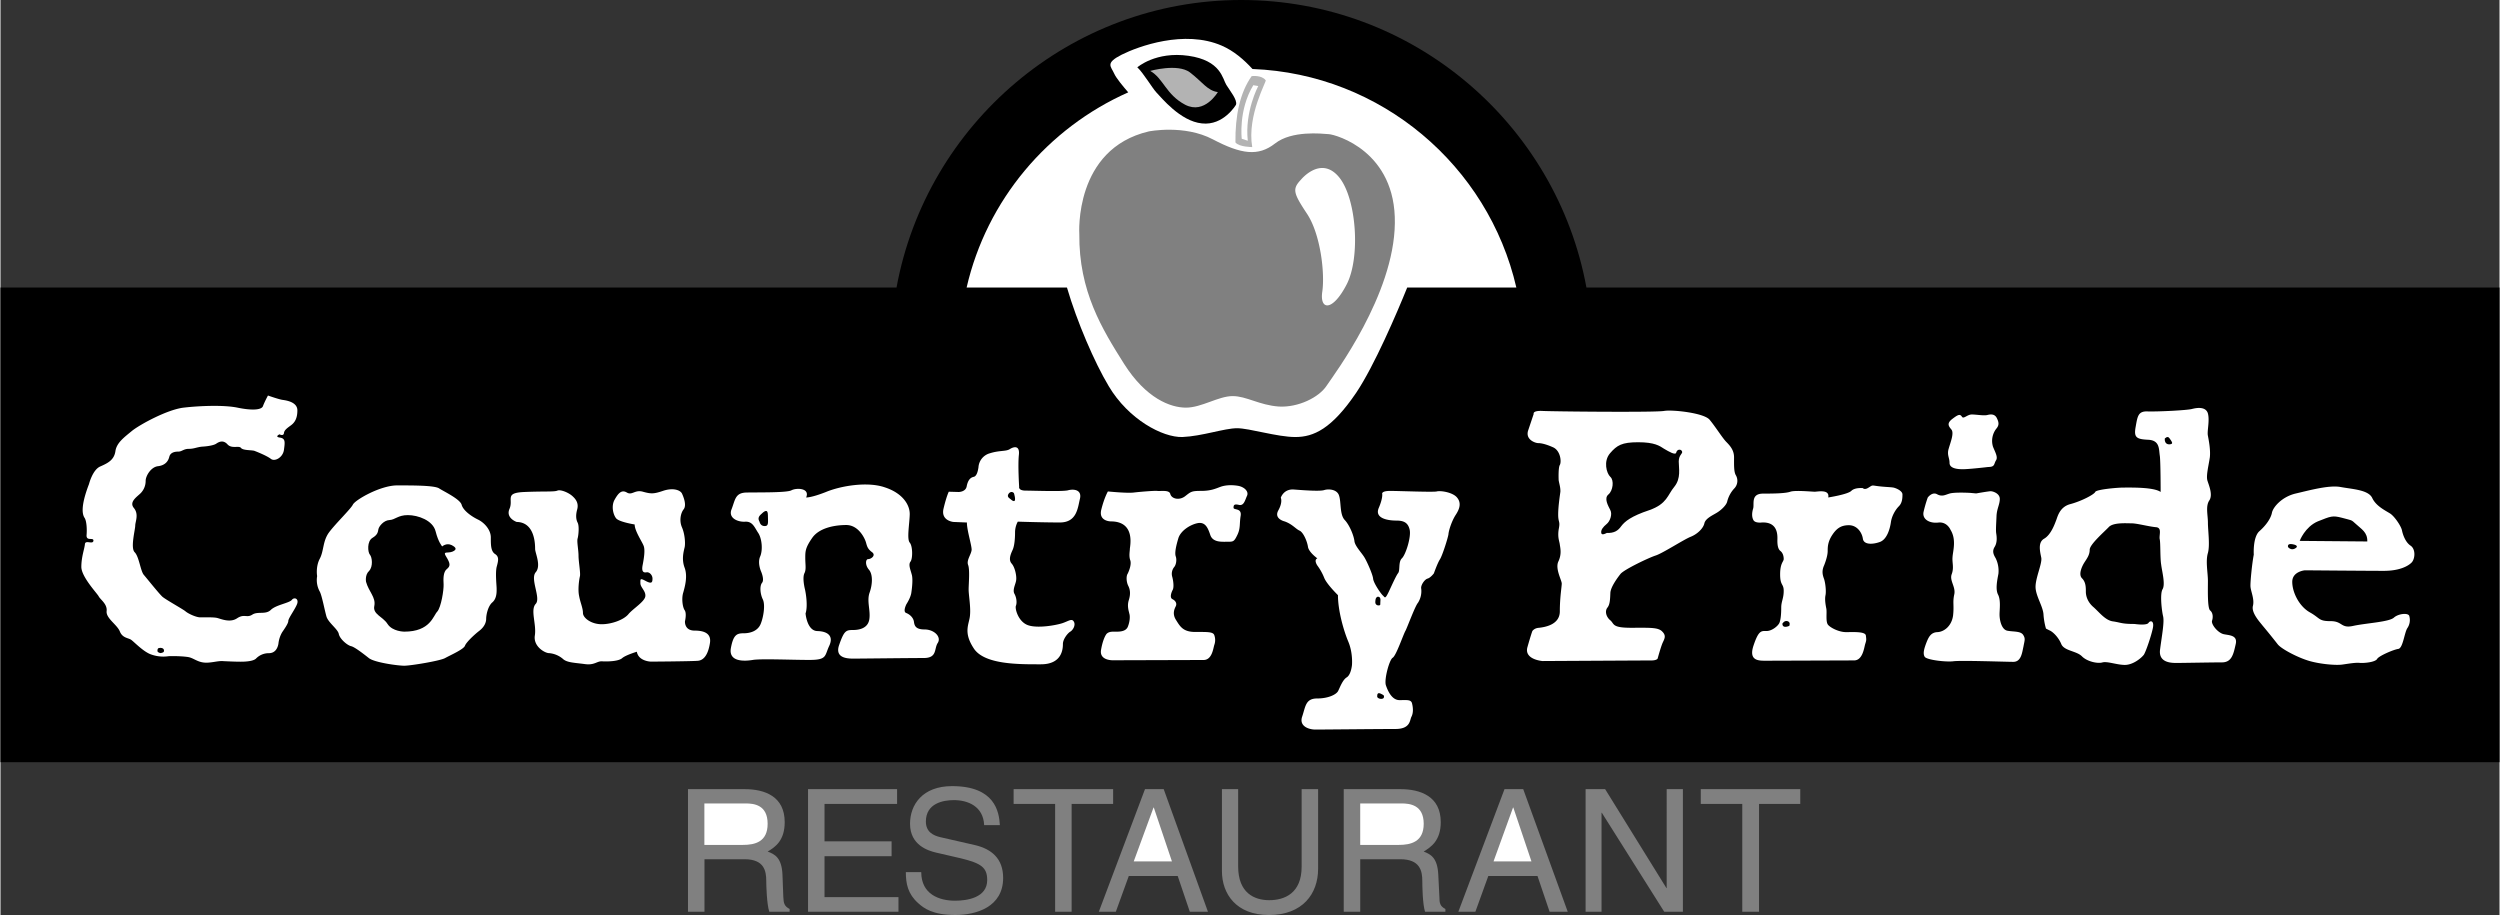 <svg xmlns="http://www.w3.org/2000/svg" width="2500" height="915" viewBox="0 0 81.828 29.961"><rect x="0" y="0" width="81.828" height="29.961" fill="#333333" stroke="none"/><path d="M0 24.957h81.828V9.414H51.93C50.949 4.068 46.251 0 40.626 0 35.019 0 30.321 4.068 29.34 9.414H0v15.543z"/><path d="M23.049 28.135h1.314c.647 0 .711.387.711.711 0 .152.018.765.099 1.008h.666v-.09c-.171-.09-.198-.181-.207-.405l-.027-.72c-.026-.559-.252-.666-.485-.756.261-.153.558-.369.558-.963 0-.846-.657-1.08-1.313-1.08h-1.854v4.015h.54v-1.72z" fill="gray"/><path d="M23.049 26.308h1.35c.27 0 .72.045.72.666 0 .594-.414.692-.811.692h-1.26v-1.358z" fill="#fff"/><path fill="gray" d="M29.403 29.376h-2.421v-1.341h2.196v-.486h-2.196v-1.224h2.376v-.486h-2.916v4.015h2.961zM32.724 27.019c-.026-.441-.162-1.278-1.565-1.278-.973 0-1.377.612-1.377 1.233 0 .702.594.882.854.944l.819.189c.657.162.854.297.854.711 0 .576-.656.675-1.053.675-.513 0-1.107-.207-1.107-.936h-.504c0 .378.063.711.405 1.017.18.162.468.387 1.215.387.685 0 1.566-.261 1.566-1.215 0-.639-.387-.944-.909-1.071l-1.143-.261c-.234-.054-.478-.171-.478-.513 0-.603.576-.702.918-.702.45 0 .963.198.99.819h.515zM33.174 26.325h1.359v3.529h.54v-3.529h1.359v-.486h-3.258zM38.547 28.684l.396 1.17h.594l-1.449-4.015h-.612l-1.512 4.015h.557l.424-1.17z"/><path fill="#fff" d="M37.107 28.206l.648-1.764h.009l.594 1.764z"/><path d="M42.605 25.839v2.538c0 .873-.558 1.099-1.062 1.099-.486 0-1.017-.234-1.017-1.107V25.84h-.531v2.683c0 .747.468 1.439 1.539 1.439 1.098 0 1.61-.692 1.61-1.512v-2.61h-.539zM44.522 28.135h1.314c.648 0 .72.387.72.711 0 .152.009.765.09 1.008h.666v-.09c-.171-.09-.197-.181-.197-.405l-.036-.72c-.027-.559-.252-.666-.478-.756.252-.153.559-.369.559-.963 0-.846-.666-1.08-1.323-1.08h-1.854v4.015h.54v-1.72z" fill="gray"/><path d="M44.522 26.308h1.351c.27 0 .729.045.729.666 0 .594-.423.692-.818.692h-1.261v-1.358z" fill="#fff"/><path fill="gray" d="M50.328 28.684l.396 1.17h.594l-1.458-4.015h-.612l-1.512 4.015h.558l.423-1.17z"/><path fill="#fff" d="M48.888 28.206l.639-1.764h.009l.594 1.764z"/><path fill="gray" d="M54.558 29.079h-.009l-2.007-3.24h-.639v4.015h.522v-3.241h.009l2.043 3.241h.612v-4.015h-.531zM55.674 26.325h1.359v3.529h.549v-3.529h1.35v-.486h-3.258z"/><path d="M49.635 9.414h-3.573c-.342.847-1.08 2.565-1.665 3.438-.81 1.197-1.403 1.458-1.998 1.458s-1.503-.288-1.908-.288c-.414 0-1.144.261-1.791.288-.648.018-1.765-.576-2.412-1.665-.468-.783-1.035-2.097-1.368-3.231h-3.285c.657-2.861 2.655-5.22 5.292-6.39-.171-.198-.396-.468-.459-.612-.107-.243-.306-.342.243-.621.54-.27 2.052-.828 3.276-.297.396.171.729.459 1.008.765 4.212.162 7.722 3.169 8.64 7.155z" fill="#fff"/><path d="M35.325 7.659s-.181-2.781 2.276-3.356c0 0 1.161-.234 2.098.261.927.486 1.484.566 2.034.135s1.521-.324 1.764-.306c.243.018 2.196.566 2.16 2.916-.027 2.349-1.98 4.94-2.232 5.318-.252.388-.936.721-1.566.685-.639-.045-1.062-.342-1.512-.342-.468 0-1.017.378-1.53.378-.504 0-1.305-.297-2.025-1.432-.72-1.143-1.485-2.376-1.467-4.257z" fill="gray"/><path d="M40.968 2.493s.324-.045.459.135c.054 0-.621 1.144-.44 2.188 0 0-.433 0-.55-.153-.009-.874.144-1.621.531-2.17z" fill="#b3b3b3"/><path d="M40.455 3.43s-.405.692-1.116.611c-.711-.071-1.332-.854-1.485-1.008-.144-.153-.432-.647-.63-.828 0 0 .604-.531 1.674-.378 1.071.153 1.116.756 1.242.954.117.19.369.495.315.649z"/><path d="M40.842 4.608l-.198-.063s-.116-.936.378-1.755l.162.027s-.45.846-.342 1.791z" fill="#fff"/><path d="M37.646 2.322s.892-.252 1.297.045c.404.306.575.604.918.648 0 0-.433.747-1.071.414-.63-.332-.711-.864-1.144-1.107z" fill="#b3b3b3"/><path d="M42.579 5.887s.639-.792 1.232-.108c.595.684.729 2.664.262 3.546-.459.882-.882.837-.792.225.09-.621-.063-1.899-.504-2.556-.441-.667-.486-.802-.198-1.107zM73.782 18.162s-.036-.566.18-.765c.225-.198.378-.423.414-.604.036-.188.324-.521.765-.63.433-.099 1.099-.288 1.485-.216s.909.09 1.035.36c.126.27.44.414.594.513.153.108.351.414.378.54.027.135.108.387.279.504.18.117.153.441.036.558-.117.117-.396.27-.909.27-.522 0-2.583-.018-2.583-.018s-.414.036-.414.378.225.801.576.999c.351.197.278.288.684.288.396 0 .324.252.747.153.423-.09 1.17-.126 1.323-.27.153-.136.486-.162.504-.045a.475.475 0 0 1-.063.387c-.099.144-.144.657-.297.684-.152.019-.63.226-.692.324-.055.108-.405.144-.559.135-.152-.018-.387.027-.594.055-.198.026-.684-.01-1.062-.117-.378-.108-.927-.396-1.044-.549a23.86 23.86 0 0 0-.495-.612c-.091-.117-.378-.423-.315-.648.054-.216-.072-.477-.081-.63-.009-.152.054-.773.108-1.044zM69.876 20.431s.396.062.459-.036c.062-.09.189-.072.144.162-.045.233-.225.773-.297.882-.081.107-.351.333-.621.333-.261 0-.575-.126-.737-.081-.153.045-.504-.027-.676-.207-.18-.171-.566-.171-.666-.387-.09-.226-.279-.414-.396-.459l-.108-.055s-.062-.188-.081-.45c-.009-.27-.261-.621-.261-.918s.216-.756.189-.945c-.036-.189-.126-.504.09-.63.225-.126.351-.486.396-.604.045-.107.108-.44.469-.531.368-.099.773-.314.81-.396.027-.081.711-.144.927-.144.226 0 .99-.018 1.215.144 0 0 0-.963-.026-1.179-.036-.216.009-.514-.387-.531-.387-.018-.468-.081-.405-.423.062-.352.081-.522.405-.504.333.009 1.269-.036 1.44-.081s.459-.081.522.152c.062.243-.036.585 0 .729.026.144.09.459.062.702-.036.252-.126.594-.081.756.045.153.189.468.063.657-.126.188-.045.477-.045.729s.071.729 0 .99c-.081.27 0 .647 0 .918 0 .27-.019.882.071.963.1.081.1.234.063.342-.027.117.18.378.369.433.188.045.485.026.404.342-.071.314-.126.585-.449.585-.333 0-1.278.018-1.44.018-.153 0-.648.027-.585-.44.063-.478.144-.9.099-1.089-.045-.189-.107-.729-.018-.883.099-.162-.018-.585-.045-.81-.036-.216-.019-.675-.045-.819-.036-.135.09-.387-.126-.404-.226-.019-.621-.126-.792-.126s-.612-.036-.756.126c-.145.152-.621.566-.621.737s-.09.288-.171.414-.207.396-.081.522.126.297.126.44c0 .136.054.343.261.514.198.18.387.432.639.459.252.038.27.083.693.083zM65.088 15.291s-.531.063-.783.072c-.261.009-.485-.036-.485-.207s-.091-.261-.027-.468c.062-.216.18-.504.09-.621-.09-.108-.162-.198.018-.342.189-.145.261-.181.324-.081.055.09.171-.072.324-.072s.387.045.504.018c.108-.027.243-.045.315.099.071.144.081.234-.019.351a.65.65 0 0 0-.107.585c.071.181.171.342.099.45-.073.117-.029.216-.253.216zM63.854 17.353s-.107-.271-.396-.243c-.279.036-.549-.099-.486-.36.063-.27.135-.459.135-.459s.144-.198.306-.107c.162.09.27.018.396-.019.126-.045.495-.036.685-.026l.198.018s.405-.072.477-.072.297.072.297.252c0 .181-.099.324-.108.567-.009.234-.027.459-.009.567.019.116.036.297-.054.44-.09.145-.027.261.036.369a.94.94 0 0 1 .09.504c-.036.198-.108.513-.009.693.09.188.045.477.045.647s.062.504.27.531c.207.036.423.009.504.135.081.126.045.181.01.378-.045.198-.072.504-.333.504-.252 0-1.729-.054-1.972-.018-.252.027-.854-.045-.927-.144-.072-.108-.018-.279.054-.469.072-.18.145-.333.36-.342s.468-.198.513-.549c.036-.342-.018-.414.036-.675.063-.252-.162-.459-.081-.675.081-.217.009-.378.027-.559.009-.186.135-.564-.064-.888zM57.672 17.109s-.207.027-.27-.072c-.063-.107-.055-.252-.01-.396.036-.145-.081-.478.324-.478.396 0 .738-.009.891-.062.153-.055.711 0 .801 0s.495-.09.44.188c0 0 .64-.099.756-.216.117-.117.378-.09.378-.09s.054.072.189-.018c.144-.09.09-.072.315-.045.216.027.378.027.495.045.117.027.297.117.297.225 0 .099 0 .27-.117.387s-.234.324-.261.522c-.027.188-.117.558-.36.647-.252.09-.531.09-.558-.107-.027-.189-.18-.441-.459-.441-.27 0-.414.117-.558.342-.135.216-.135.388-.135.504 0 .117-.045.288-.117.469-.081.18-.054.306 0 .449.045.145.072.405.045.531-.027.135 0 .297.027.433.026.126-.027.423.054.53.081.1.36.243.594.243.234 0 .64-.027.648.117.018.144.018.144-.027.288-.036.144-.09.521-.359.521l-2.854.01c-.244 0-.612.026-.44-.495.171-.514.261-.478.432-.478.162 0 .36-.152.414-.261.045-.099.062-.297.062-.504s.081-.297.081-.549c0-.243-.117-.162-.117-.54s.117-.414.117-.504c0-.09-.026-.198-.107-.262-.081-.062-.1-.197-.1-.342.002-.132.046-.618-.511-.591zM51.021 15.724s-.018-.396.036-.495c.063-.1.027-.478-.225-.585-.243-.108-.396-.135-.486-.135-.081 0-.423-.108-.324-.414l.181-.54s-.045-.108.261-.1c.297.019 3.753.054 4.014 0 .262-.045 1.296.063 1.485.288.189.226.405.576.54.72.135.136.261.279.261.514 0 .233-.009.459.054.576a.362.362 0 0 1-.054.449.972.972 0 0 0-.225.423c-.027.117-.198.279-.333.36-.145.09-.378.189-.414.352-.036.162-.225.351-.45.44-.225.09-.918.54-1.143.612-.226.072-1.035.459-1.152.603-.108.136-.324.433-.333.621-.009.189-.009.378-.099.486-.09.117-.036.306.099.414.135.117.045.243.675.243.621 0 .892-.019 1.026.126.135.135.072.233.009.369-.062.144-.162.513-.162.513s-.027.062-.207.062c-.188 0-3.563.019-3.563.019s-.604-.045-.495-.45c.117-.414.162-.531.162-.531s.062-.099.216-.107c.153-.019.684-.081.684-.54s.063-.811.063-.909c0-.108-.226-.495-.108-.729.108-.233.063-.423.045-.54-.009-.107-.081-.233-.036-.513.055-.27-.018-.207-.018-.477 0-.262.054-.612.072-.747.007-.136-.038-.262-.056-.378zM42.048 17.073s-.36-.081-.207-.36c.153-.278.081-.414.081-.414s.09-.297.432-.27c.352.027.855.063.99.018.145-.045.423-.026.486.181.072.207.018.611.18.792.171.18.306.531.324.702.018.162.252.396.333.54.081.135.27.558.279.692.018.145.252.486.323.549.063.055.063.136.189-.126.126-.27.243-.53.306-.611.072-.09 0-.369.126-.486.126-.126.307-.702.252-.936-.054-.234-.197-.298-.44-.298-.252 0-.711-.062-.576-.404.144-.333.117-.468.117-.468s-.036-.099.261-.099c.288 0 1.395.045 1.521.018.126-.036.54.027.675.207.144.18.071.378-.055.567-.126.198-.225.504-.233.63-.019.126-.198.693-.279.819s-.198.459-.198.459-.107.144-.207.171c-.099.027-.233.225-.207.333a.71.71 0 0 1-.107.459c-.09.099-.342.783-.405.909-.072.117-.306.819-.423.891-.108.063-.279.693-.225.892.062.188.197.495.449.495s.388-.027.414.126c.036.153.036.306-.026.423-.055.107-.027.396-.522.396-.504 0-2.412.019-2.619.019-.216 0-.549-.108-.432-.433.108-.324.108-.585.486-.585s.639-.135.692-.252c.054-.107.145-.36.279-.44.144-.091.171-.405.171-.405s.036-.387-.117-.756c-.153-.36-.342-1.018-.342-1.53 0 0-.369-.36-.45-.567a1.8 1.8 0 0 0-.225-.404s-.126-.181 0-.234c0 0-.279-.198-.307-.378-.026-.18-.152-.477-.278-.531-.126-.058-.234-.211-.486-.301zM36.369 17.073s-.423.009-.324-.387c.099-.396.216-.594.216-.594s.621.063.846.036c.216-.026.666-.062.765-.054.099.018.396-.045.432.099.036.153.279.225.478.081.197-.152.207-.18.53-.18.324 0 .469-.072.64-.135.18-.063.404-.063.594-.027.198.045.333.189.27.324s-.099.333-.261.297c-.153-.036-.18 0-.18.09s.27 0 .234.261c-.045.261 0 .405-.108.63-.108.225-.135.225-.324.225-.18 0-.468.027-.558-.207-.081-.243-.162-.441-.405-.405-.252.045-.576.252-.648.504-.072.243-.126.478-.081.595.036.107.009.27-.054.342a.355.355 0 0 0-.062.324c.036.135.062.351.009.432-.045.09-.099.252 0 .297.108.054.144.145.108.226-.045.09-.126.252.009.459.135.216.233.387.63.387.396 0 .585-.009.621.108a.473.473 0 0 1 0 .315c-.036.108-.072.495-.352.495l-2.961.009s-.459.019-.396-.342c.062-.36.162-.495.162-.495s.045-.099.225-.099c.171 0 .405.018.486-.153.071-.171.081-.351.054-.432-.018-.09-.081-.252-.018-.45.062-.198.045-.342-.019-.468-.062-.126-.072-.315-.018-.396.045-.09.135-.314.081-.45-.045-.135-.01-.288-.01-.359 0-.075.199-.894-.611-.903zM31.644 17.109l-.44-.018s-.423-.036-.324-.441c.099-.414.171-.549.171-.549l.324.009s.225 0 .261-.18c.036-.189.108-.288.226-.315.107-.018.144-.198.161-.315a.508.508 0 0 1 .378-.459c.315-.099.522-.054.648-.135s.333-.135.297.189c-.036.342.009 1.044.009 1.044s-.035.126.217.126c.242 0 1.179.036 1.377-.009.197-.055.468-.019.396.278-.072.297-.099.774-.657.774s-1.377-.027-1.377-.027-.09.145-.09.352c0 .197-.018.44-.081.576-.062.135-.144.324-.026.45.107.126.161.405.144.531-.009.126-.135.324-.054.459.071.135.081.297.045.387-.036.081.062.486.359.621.298.135.954.019 1.17-.054.207-.072.306-.162.369-.045.063.108-.026.27-.116.324-.081.045-.243.243-.243.404 0 .162-.027.666-.72.666s-1.863.019-2.205-.53c-.352-.54-.136-.792-.117-1.08.026-.279-.045-.657-.045-.837 0-.189.045-.657-.019-.811-.054-.153.1-.333.117-.486.007-.143-.155-.638-.155-.899zM26.361 20.088s.045.567.387.576c.342.009.54.162.387.486-.153.324-.062.459-.647.459-.576 0-1.584-.045-1.854 0s-.792.072-.72-.378c.081-.45.198-.495.423-.495s.468-.081.558-.315c.09-.225.153-.63.063-.801-.081-.171-.108-.432-.019-.54.081-.107-.035-.369-.035-.369s-.126-.278-.027-.495c.09-.216.054-.594-.072-.774-.117-.18-.18-.369-.414-.36-.243.019-.576-.117-.45-.414.117-.306.117-.53.477-.54.369-.009 1.313.01 1.476-.071.162-.09.621-.081.486.233 0 0 .171.009.648-.18.477-.198 1.35-.351 1.926-.153.585.189.828.576.818.892-.009.314-.099.801 0 .918.1.117.1.521.027.621-.081.099 0 .27.036.414.045.135.018.414-.009.594-.019.171-.162.387-.162.387s-.126.243-.009.288c.116.045.225.144.252.27.018.126.036.27.351.27s.558.243.432.441c-.126.188-.009.494-.459.494-.459 0-2.052.019-2.223.019s-.711.036-.549-.441c.162-.468.225-.495.45-.495s.495-.062.54-.351c.045-.297-.09-.594.009-.873.099-.279.108-.594-.018-.747-.135-.153-.117-.351-.027-.351.099 0 .261-.126.126-.226-.145-.107-.162-.188-.198-.314-.036-.136-.243-.576-.647-.576-.396 0-.892.099-1.116.423-.226.324-.226.441-.226.657s.036.369-.026.495c-.063.126-.019.378.009.504.035.134.107.576.026.818zM16.902 17.091s-.369-.126-.234-.432c.135-.314-.18-.521.486-.549s.972 0 1.08-.045c.099-.045.378.062.513.198.135.126.18.261.135.423s-.045.314.018.432c.054.117.027.396 0 .504-.036.1.027.378.027.576 0 .189.072.576.045.675-.026.108-.072.433-.026.64.035.207.126.396.126.558s.27.369.611.369c.333 0 .721-.145.873-.324.145-.18.54-.414.559-.594.018-.171-.162-.288-.162-.423 0-.136-.019-.181.18-.072.189.099.216.045.216-.081 0-.117-.099-.216-.188-.207-.09.018-.181 0-.135-.234.045-.233.09-.513.027-.647-.054-.135-.288-.478-.288-.685 0 0-.521-.081-.611-.207-.091-.117-.162-.396-.046-.603.117-.207.226-.342.405-.234.171.1.261-.107.531-.026.261.072.351.072.666-.036.306-.099.54-.027.603.09.055.117.162.387.055.522-.1.126-.145.378-.055.585.091.207.117.504.091.647-.036.153-.108.405 0 .685.099.278.009.603-.046.801-.062.188-.026.485.046.585.071.107.009.36.009.36s-.027.306.314.306c.342 0 .549.107.504.405-.045.287-.152.575-.414.585-.27.018-1.521.026-1.521.026s-.405-.009-.459-.324c0 0-.36.108-.477.207-.117.108-.468.117-.648.108-.18-.018-.252.135-.576.09s-.576-.045-.711-.162a.8.8 0 0 0-.468-.197c-.126 0-.522-.217-.459-.585.054-.369-.153-.828.026-1.026.181-.189-.188-.811 0-1.035.189-.216-.018-.63-.018-.765-.001-.137-.001-.874-.604-.884zM10.368 18.864s-.055-.306.09-.576c.135-.261.09-.576.306-.864s.702-.756.774-.9c.072-.153.899-.63 1.449-.63.54 0 1.232 0 1.377.099.152.099.692.352.737.54.055.189.324.378.531.478.207.099.423.333.423.585s0 .459.145.549c.135.09.099.225.045.423-.045.207 0 .612 0 .693 0 .081.018.323-.135.459-.153.126-.207.423-.207.54 0 .126-.063.27-.226.396-.153.117-.423.369-.468.486-.036.117-.486.314-.648.404-.152.091-1.125.252-1.341.252s-.99-.108-1.161-.252c-.171-.135-.459-.359-.576-.387-.126-.027-.369-.234-.405-.396-.027-.162-.342-.369-.405-.576-.062-.216-.144-.666-.216-.811a.781.781 0 0 1-.089-.512zM2.898 15.85s.117-.469.369-.576c.243-.108.45-.207.495-.495.036-.279.288-.459.549-.675.262-.207 1.152-.693 1.684-.756.54-.063 1.332-.09 1.764 0 .432.09.792.09.837-.055.054-.144.162-.342.162-.342s.378.135.495.145c.117.018.468.071.468.342 0 .279-.099.405-.207.486-.107.081-.225.153-.233.261-.019.107-.145.036-.145.036s-.171.081.009.107c.189.027.171.145.136.405-.036.252-.307.396-.433.288-.135-.1-.423-.216-.54-.261-.117-.027-.359-.01-.432-.091-.063-.09-.297.036-.441-.116-.144-.162-.288-.081-.369-.027-.072.054-.288.09-.468.099-.18.019-.261.072-.432.072s-.225.09-.342.09c-.117 0-.262.027-.297.171-.036.145-.135.279-.369.307-.234.026-.405.323-.405.477a.574.574 0 0 1-.153.396c-.107.116-.404.288-.233.495.171.207.045.45.045.576 0 .136-.162.729-.019.873.145.145.189.604.297.738.108.126.495.612.612.72.117.1.685.414.756.478.081.071.342.197.486.197.144 0 .432-.009.549.019.117.027.423.171.657.009.234-.153.314 0 .495-.117.18-.117.432.009.603-.152.171-.171.612-.226.693-.333.081-.1.234-.036.171.135s-.288.468-.288.558-.162.307-.207.378a.943.943 0 0 0-.117.369c-.026.145-.107.307-.314.307a.582.582 0 0 0-.423.18c-.091.081-.315.099-.495.099-.181 0-.369-.009-.567-.018-.188-.019-.423.072-.648.045-.225-.027-.342-.153-.513-.18-.171-.027-.485-.036-.639-.027a1.172 1.172 0 0 1-.585-.063c-.243-.09-.54-.404-.63-.468-.09-.072-.288-.054-.378-.279-.09-.225-.459-.432-.433-.666.027-.234-.207-.378-.261-.486-.054-.1-.567-.639-.567-.963 0-.333.108-.604.117-.747.019-.145.261.026.279-.108.009-.126-.234.027-.225-.18.018-.207 0-.468-.063-.567-.064-.094-.154-.337.143-1.11z" fill="#fff"/><path d="M74.907 17.919s-.055-.135.144-.099c.207.036.126.108.126.108s-.135.135-.27-.009zM77.499 17.73s-2.043-.019-2.214-.019c0 0 .171-.459.594-.639.432-.171.477-.198.792-.117.315.09.288.045.459.207s.378.262.369.568zM70.866 14.364s.09-.108.152-.018c.072.099.117.162.072.188-.053.028-.233.046-.224-.17zM58.347 20.421s.063-.116.171-.081c.108.036.055.153.055.153s-.226.109-.226-.072zM52.596 17.451s-.171.099-.18 0c-.019-.099.062-.198.171-.288.117-.09.198-.324.126-.459-.072-.144-.216-.387-.063-.513s.189-.468.063-.576c-.126-.117-.234-.513-.009-.774s.387-.36.918-.36c.54 0 .702.117.854.216.153.09.378.225.396.117.027-.108.153-.117.188-.036.036.081-.107.108-.107.333s.081.549-.145.828c-.225.27-.233.558-.818.765-.595.198-.801.369-.918.522-.107.153-.233.234-.476.225zM45.081 22.824s-.027-.171.099-.117c.117.055.135.063.117.135-.018.063-.18.054-.216-.018zM45.018 19.737s-.018-.207.1-.198c.107.019.054.171.062.243.018.064-.153.064-.162-.045zM33.039 16.317s-.099-.054-.027-.153c.063-.09.171-.054.18.009.018.072.108.388-.153.144zM24.849 17.073s-.081-.108.036-.216c.117-.117.243-.216.243.009s.036.36-.099.36c-.126.001-.162-.089-.18-.153zM11.97 19.054s-.045-.226.1-.36c.135-.144.099-.45.026-.531-.072-.081-.099-.44.081-.549.18-.108.18-.198.198-.288.018-.09.171-.288.36-.297.188-.009.278-.162.603-.162.333 0 .819.171.909.531.09.36.216.495.216.495s.135-.126.306-.045c.162.081.181.152.027.216-.153.062-.333-.036-.198.171.126.207.145.297.019.396-.126.1-.117.333-.108.504.009.18-.081.747-.207.891-.135.135-.225.657-1.08.657 0 0-.387 0-.549-.252-.153-.243-.495-.315-.432-.595.053-.278-.181-.459-.271-.782zM5.247 21.385s-.108-.01-.108-.072c0-.063.009-.1.1-.1.081 0 .116.045.116.091-.001.045-.018.062-.108.081z"/></svg>